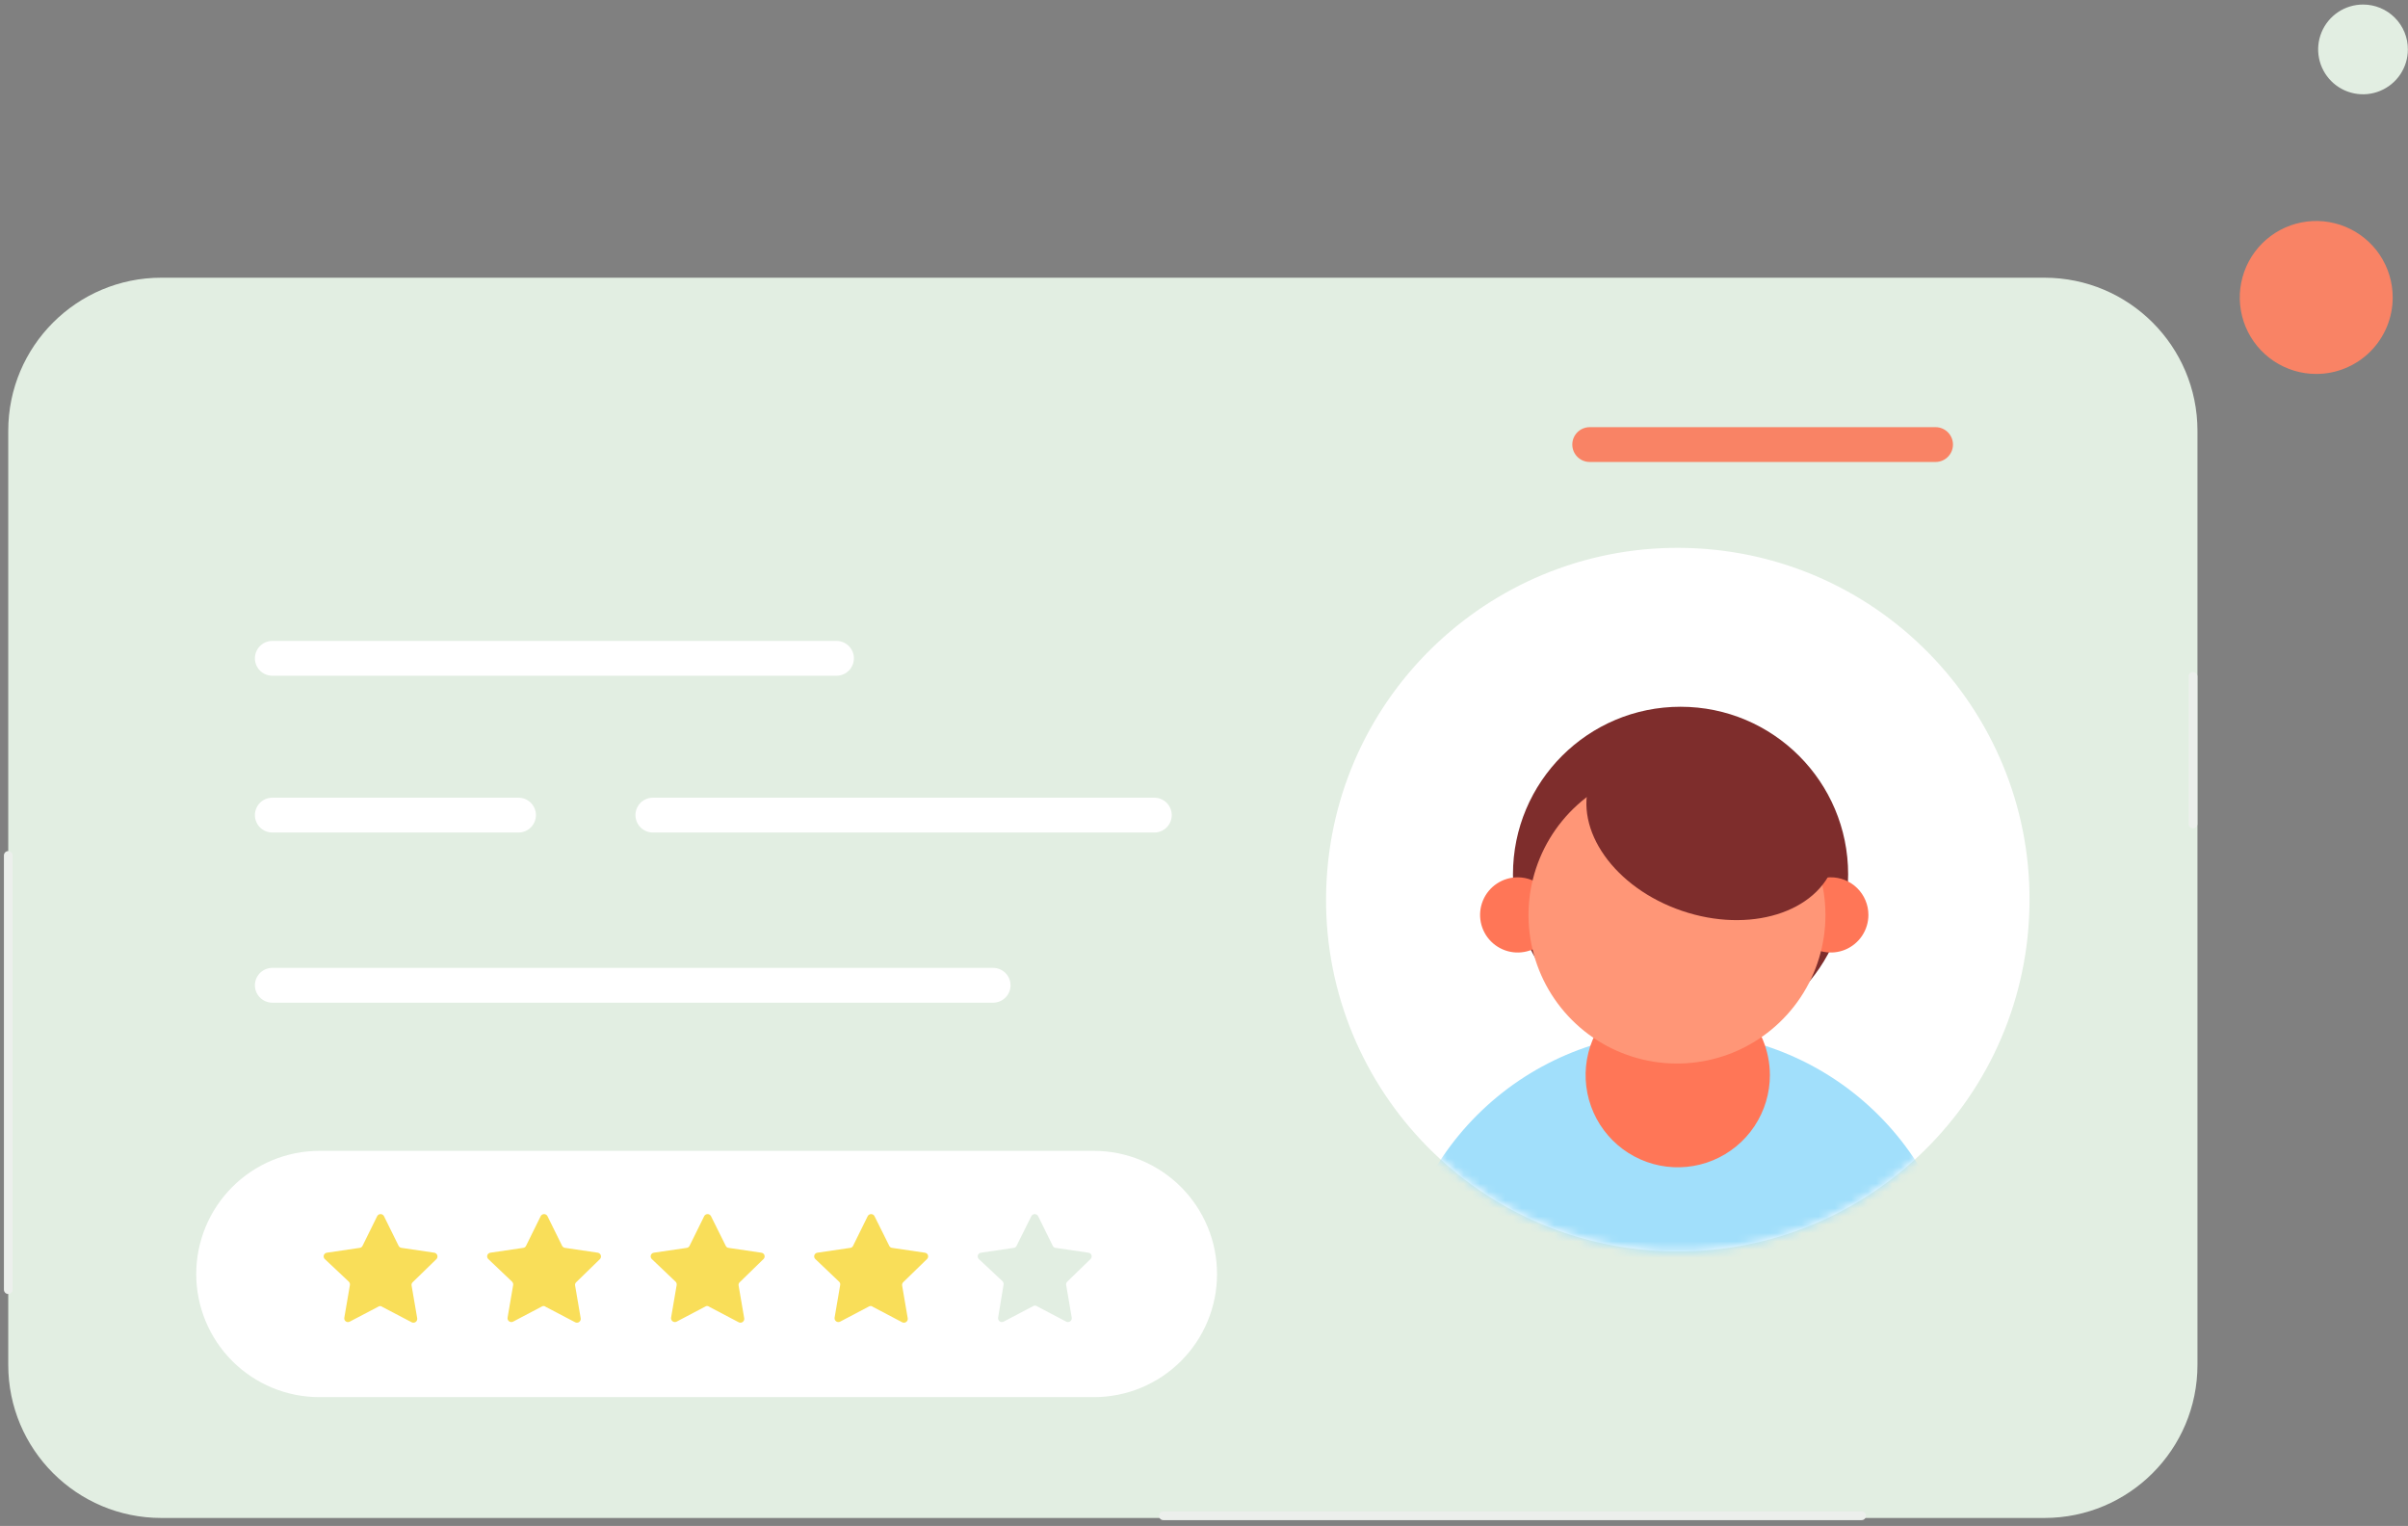 <?xml version="1.0" encoding="UTF-8"?> <svg xmlns="http://www.w3.org/2000/svg" width="292" height="185" viewBox="0 0 292 185" fill="none"><rect x="0" y="0" width="292" height="185" fill="#808080" stroke="none"/> <path d="M233.892 42.895H33.577C24.581 42.895 17.289 50.188 17.289 59.184V158.522C17.289 167.518 24.581 174.811 33.577 174.811H233.892C242.888 174.811 250.181 167.518 250.181 158.522V59.184C250.181 50.188 242.888 42.895 233.892 42.895Z" fill="#BFD9FF"></path> <path d="M247.909 33.669H19.56C9.31 33.669 1 41.979 1 52.23V165.477C1 175.727 9.31 184.037 19.56 184.037H247.909C258.16 184.037 266.47 175.727 266.47 165.477V52.23C266.47 41.979 258.16 33.669 247.909 33.669Z" fill="#E2EEE2"></path> <path d="M246.043 111.426C247.342 87.905 229.327 67.785 205.806 66.486C182.286 65.188 162.165 83.203 160.867 106.723C159.568 130.244 177.583 150.364 201.104 151.663C224.625 152.962 244.745 134.947 246.043 111.426Z" fill="white"></path> <mask id="mask0_37_1571" style="mask-type:alpha" maskUnits="userSpaceOnUse" x="160" y="66" width="87" height="86"> <path d="M246.043 111.426C247.342 87.905 229.327 67.785 205.806 66.486C182.285 65.188 162.165 83.203 160.866 106.723C159.568 130.244 177.583 150.364 201.103 151.663C224.624 152.962 244.744 134.947 246.043 111.426Z" fill="white"></path> </mask> <g mask="url(#mask0_37_1571)"> <path d="M203.788 126.331C215.011 126.331 224.11 117.233 224.11 106.009C224.11 94.786 215.011 85.687 203.788 85.687C192.564 85.687 183.466 94.786 183.466 106.009C183.466 117.233 192.564 126.331 203.788 126.331Z" fill="#7E2D2C"></path> <path d="M237.848 157.919C237.429 149.08 233.623 140.741 227.219 134.633C220.815 128.526 212.305 125.118 203.455 125.118C194.606 125.118 186.096 128.526 179.692 134.633C173.288 140.741 169.482 149.08 169.062 157.919H237.848Z" fill="#A1DFFB"></path> <path d="M214.621 130.334C214.624 132.544 213.971 134.706 212.745 136.546C211.52 138.385 209.776 139.82 207.734 140.668C205.693 141.516 203.446 141.739 201.277 141.31C199.109 140.88 197.117 139.817 195.552 138.255C193.988 136.693 192.923 134.703 192.49 132.535C192.058 130.367 192.278 128.12 193.123 126.077C193.969 124.035 195.401 122.289 197.239 121.06C199.076 119.832 201.237 119.176 203.448 119.176C206.408 119.176 209.248 120.351 211.343 122.443C213.438 124.535 214.617 127.373 214.621 130.334V130.334Z" fill="#FF7657"></path> <path d="M226.567 110.924C226.567 111.822 226.301 112.7 225.804 113.448C225.306 114.196 224.599 114.781 223.77 115.128C222.942 115.475 222.029 115.57 221.147 115.4C220.265 115.23 219.452 114.804 218.812 114.174C218.171 113.544 217.731 112.739 217.546 111.86C217.362 110.98 217.441 110.066 217.774 109.232C218.108 108.398 218.68 107.681 219.419 107.171C220.159 106.66 221.033 106.38 221.931 106.365C222.536 106.355 223.137 106.465 223.699 106.69C224.261 106.914 224.773 107.248 225.205 107.673C225.636 108.097 225.979 108.603 226.213 109.161C226.447 109.719 226.567 110.319 226.567 110.924V110.924Z" fill="#FF7657"></path> <path d="M188.596 110.923C188.596 111.826 188.329 112.708 187.827 113.458C187.325 114.208 186.612 114.792 185.779 115.137C184.945 115.481 184.027 115.571 183.142 115.394C182.258 115.216 181.445 114.781 180.808 114.142C180.171 113.502 179.738 112.689 179.564 111.803C179.39 110.918 179.483 110.001 179.83 109.168C180.177 108.335 180.764 107.624 181.516 107.125C182.268 106.626 183.151 106.361 184.053 106.365C185.259 106.369 186.415 106.851 187.267 107.705C188.118 108.56 188.596 109.717 188.596 110.923V110.923Z" fill="#FF7657"></path> <path d="M221.359 110.924C221.362 114.485 220.309 117.967 218.332 120.93C216.356 123.893 213.545 126.203 210.256 127.568C206.966 128.933 203.346 129.292 199.852 128.599C196.359 127.906 193.149 126.192 190.63 123.675C188.11 121.158 186.394 117.95 185.698 114.457C185.002 110.964 185.358 107.343 186.72 104.053C188.082 100.762 190.39 97.949 193.351 95.97C196.312 93.991 199.794 92.935 203.355 92.935C208.127 92.935 212.704 94.83 216.08 98.203C219.456 101.576 221.355 106.151 221.359 110.924Z" fill="#FF9677"></path> <path d="M222.394 104.742C220.385 110.661 212.133 113.211 203.958 110.429C195.783 107.648 190.806 100.601 192.815 94.697C194.824 88.794 203.077 86.198 211.329 88.979C219.582 91.761 224.404 98.808 222.394 104.742Z" fill="#7E2D2C"></path> </g> <path d="M132.653 169.387H38.724C34.764 169.387 30.967 167.814 28.167 165.014C25.368 162.214 23.795 158.417 23.795 154.458V154.458C23.799 150.5 25.373 146.705 28.172 143.906C30.971 141.108 34.766 139.533 38.724 139.529H132.653C136.611 139.533 140.406 141.108 143.205 143.906C146.004 146.705 147.578 150.5 147.582 154.458V154.458C147.582 158.417 146.009 162.214 143.209 165.014C140.41 167.814 136.613 169.387 132.653 169.387V169.387Z" fill="white"></path> <path d="M45.972 158.368L42.402 160.238C42.327 160.277 42.243 160.294 42.159 160.288C42.075 160.282 41.995 160.252 41.927 160.202C41.859 160.152 41.807 160.084 41.776 160.005C41.745 159.927 41.737 159.841 41.753 159.759L42.433 155.787C42.442 155.714 42.434 155.64 42.41 155.57C42.386 155.5 42.346 155.437 42.294 155.385L39.388 152.65C39.326 152.592 39.281 152.517 39.26 152.435C39.238 152.353 39.24 152.266 39.266 152.185C39.292 152.104 39.341 152.032 39.406 151.977C39.471 151.923 39.551 151.888 39.635 151.877L43.623 151.29C43.696 151.281 43.765 151.254 43.825 151.21C43.884 151.167 43.932 151.109 43.963 151.043L45.74 147.442C45.779 147.367 45.838 147.305 45.91 147.262C45.983 147.218 46.065 147.196 46.149 147.196C46.233 147.196 46.316 147.218 46.388 147.262C46.46 147.305 46.519 147.367 46.559 147.442L48.336 151.043C48.371 151.11 48.421 151.167 48.483 151.21C48.545 151.253 48.617 151.281 48.691 151.29L52.663 151.877C52.746 151.891 52.823 151.927 52.887 151.981C52.95 152.035 52.998 152.106 53.025 152.185C53.052 152.264 53.057 152.349 53.04 152.431C53.022 152.513 52.983 152.589 52.926 152.65L50.036 155.463C49.983 155.513 49.944 155.577 49.922 155.647C49.901 155.718 49.897 155.792 49.912 155.864L50.592 159.836C50.604 159.919 50.592 160.004 50.559 160.082C50.526 160.159 50.472 160.226 50.404 160.275C50.336 160.325 50.255 160.354 50.172 160.361C50.088 160.368 50.003 160.352 49.928 160.315L46.358 158.445C46.306 158.4 46.243 158.369 46.175 158.356C46.107 158.342 46.037 158.346 45.972 158.368V158.368Z" fill="#F9DE59"></path> <path d="M65.768 158.368L62.213 160.238C62.138 160.275 62.054 160.291 61.97 160.284C61.886 160.277 61.805 160.247 61.737 160.198C61.669 160.149 61.615 160.082 61.582 160.005C61.549 159.927 61.537 159.842 61.549 159.759L62.229 155.787C62.238 155.714 62.23 155.64 62.206 155.57C62.182 155.5 62.142 155.437 62.09 155.385L59.215 152.65C59.153 152.592 59.108 152.517 59.087 152.435C59.065 152.353 59.068 152.266 59.094 152.185C59.12 152.104 59.168 152.032 59.233 151.977C59.299 151.923 59.378 151.888 59.463 151.877L63.45 151.29C63.523 151.281 63.592 151.254 63.652 151.21C63.711 151.167 63.759 151.109 63.79 151.043L65.567 147.442C65.606 147.367 65.665 147.305 65.737 147.262C65.81 147.218 65.892 147.196 65.977 147.196C66.061 147.196 66.143 147.218 66.215 147.262C66.288 147.305 66.347 147.367 66.386 147.442L68.163 151.043C68.198 151.11 68.248 151.167 68.31 151.21C68.372 151.253 68.444 151.281 68.519 151.29L72.49 151.877C72.573 151.891 72.65 151.927 72.714 151.981C72.778 152.035 72.825 152.106 72.852 152.185C72.879 152.264 72.884 152.349 72.867 152.431C72.849 152.513 72.81 152.589 72.753 152.65L69.863 155.463C69.81 155.513 69.771 155.577 69.749 155.647C69.728 155.718 69.724 155.792 69.74 155.864L70.419 159.836C70.431 159.919 70.42 160.004 70.386 160.082C70.353 160.159 70.3 160.226 70.231 160.275C70.163 160.325 70.083 160.354 69.999 160.361C69.915 160.368 69.831 160.352 69.755 160.315L66.185 158.445C66.13 158.395 66.061 158.361 65.987 158.347C65.914 158.333 65.838 158.341 65.768 158.368V158.368Z" fill="#F9DE59"></path> <path d="M85.596 158.368L82.041 160.238C81.966 160.275 81.881 160.291 81.797 160.284C81.713 160.277 81.633 160.247 81.565 160.198C81.496 160.149 81.443 160.082 81.41 160.005C81.376 159.927 81.365 159.842 81.376 159.759L82.056 155.787C82.066 155.714 82.058 155.64 82.034 155.57C82.01 155.5 81.97 155.437 81.917 155.385L79.043 152.65C78.981 152.592 78.936 152.517 78.915 152.435C78.893 152.353 78.895 152.266 78.921 152.185C78.947 152.104 78.996 152.032 79.061 151.977C79.126 151.923 79.206 151.888 79.29 151.877L83.277 151.29C83.35 151.281 83.42 151.254 83.479 151.21C83.539 151.167 83.586 151.109 83.617 151.043L85.395 147.442C85.434 147.367 85.493 147.305 85.565 147.262C85.637 147.218 85.72 147.196 85.804 147.196C85.888 147.196 85.971 147.218 86.043 147.262C86.115 147.305 86.174 147.367 86.214 147.442L88.006 151.043C88.036 151.11 88.083 151.169 88.143 151.212C88.203 151.256 88.273 151.282 88.346 151.29L92.318 151.877C92.404 151.886 92.485 151.919 92.552 151.972C92.62 152.026 92.671 152.097 92.698 152.179C92.726 152.26 92.73 152.348 92.709 152.432C92.688 152.515 92.644 152.591 92.581 152.65L89.691 155.463C89.638 155.513 89.599 155.577 89.577 155.647C89.555 155.718 89.552 155.792 89.567 155.864L90.247 159.836C90.259 159.919 90.247 160.004 90.214 160.082C90.181 160.159 90.127 160.226 90.059 160.275C89.991 160.325 89.91 160.354 89.826 160.361C89.742 160.368 89.658 160.352 89.583 160.315L86.028 158.445C85.97 158.395 85.898 158.361 85.822 158.347C85.746 158.334 85.668 158.341 85.596 158.368Z" fill="#F9DE59"></path> <path d="M105.423 158.368L101.869 160.238C101.793 160.275 101.709 160.291 101.625 160.284C101.541 160.277 101.461 160.247 101.392 160.198C101.324 160.149 101.27 160.082 101.237 160.005C101.204 159.927 101.193 159.842 101.204 159.759L101.884 155.787C101.898 155.714 101.892 155.638 101.867 155.568C101.843 155.497 101.801 155.435 101.745 155.385L98.871 152.65C98.808 152.592 98.764 152.517 98.742 152.435C98.721 152.353 98.723 152.266 98.749 152.185C98.775 152.104 98.823 152.032 98.889 151.977C98.954 151.923 99.034 151.888 99.118 151.877L103.105 151.29C103.179 151.282 103.249 151.256 103.308 151.212C103.368 151.169 103.415 151.11 103.445 151.043L105.222 147.442C105.262 147.367 105.321 147.305 105.393 147.262C105.465 147.218 105.548 147.196 105.632 147.196C105.716 147.196 105.799 147.218 105.871 147.262C105.943 147.305 106.002 147.367 106.041 147.442L107.834 151.043C107.864 151.11 107.911 151.169 107.971 151.212C108.03 151.256 108.1 151.282 108.174 151.29L112.146 151.877C112.231 151.886 112.313 151.919 112.38 151.972C112.448 152.026 112.498 152.097 112.526 152.179C112.554 152.26 112.557 152.348 112.536 152.432C112.516 152.515 112.471 152.591 112.408 152.65L109.518 155.463C109.469 155.516 109.432 155.579 109.41 155.649C109.389 155.719 109.384 155.792 109.395 155.864L110.075 159.836C110.086 159.919 110.075 160.004 110.042 160.082C110.009 160.159 109.955 160.226 109.887 160.275C109.818 160.325 109.738 160.354 109.654 160.361C109.57 160.368 109.486 160.352 109.41 160.315L105.856 158.445C105.797 158.395 105.726 158.361 105.65 158.347C105.574 158.334 105.496 158.341 105.423 158.368Z" fill="#F9DE59"></path> <path d="M125.251 158.368L121.696 160.238C121.621 160.275 121.536 160.291 121.452 160.284C121.368 160.277 121.288 160.247 121.22 160.198C121.151 160.149 121.098 160.082 121.065 160.005C121.032 159.927 121.02 159.842 121.032 159.759L121.696 155.741C121.707 155.669 121.702 155.595 121.681 155.525C121.659 155.456 121.622 155.392 121.572 155.339L118.698 152.65C118.635 152.591 118.591 152.515 118.57 152.432C118.549 152.348 118.553 152.26 118.58 152.179C118.608 152.097 118.659 152.026 118.726 151.972C118.794 151.919 118.875 151.886 118.961 151.877L122.932 151.29C123.006 151.282 123.076 151.256 123.136 151.212C123.196 151.169 123.243 151.11 123.272 151.043L125.065 147.442C125.105 147.367 125.164 147.305 125.236 147.262C125.308 147.218 125.39 147.196 125.475 147.196C125.559 147.196 125.641 147.218 125.714 147.262C125.786 147.305 125.845 147.367 125.884 147.442L127.661 151.043C127.691 151.11 127.738 151.169 127.798 151.212C127.858 151.256 127.928 151.282 128.001 151.29L131.989 151.877C132.073 151.888 132.152 151.923 132.218 151.977C132.283 152.032 132.332 152.104 132.358 152.185C132.383 152.266 132.386 152.353 132.364 152.435C132.343 152.517 132.298 152.592 132.236 152.65L129.423 155.385C129.367 155.435 129.325 155.497 129.301 155.568C129.276 155.638 129.271 155.714 129.284 155.787L129.964 159.759C129.976 159.842 129.964 159.927 129.931 160.005C129.898 160.082 129.844 160.149 129.776 160.198C129.708 160.247 129.627 160.277 129.543 160.284C129.459 160.291 129.375 160.275 129.299 160.238L125.745 158.368C125.673 158.317 125.586 158.29 125.498 158.29C125.409 158.29 125.323 158.317 125.251 158.368V158.368Z" fill="#E2EEE2"></path> <path d="M33.02 79.815H101.436" stroke="white" stroke-width="4.22" stroke-linecap="round" stroke-linejoin="round"></path> <path d="M33.02 119.455H120.429" stroke="white" stroke-width="4.22" stroke-linecap="round" stroke-linejoin="round"></path> <path d="M33.02 98.823H62.878" stroke="white" stroke-width="4.22" stroke-linecap="round" stroke-linejoin="round"></path> <path d="M79.166 98.823H139.978" stroke="white" stroke-width="4.22" stroke-linecap="round" stroke-linejoin="round"></path> <path d="M192.77 53.899H234.712" stroke="#F98365" stroke-width="4.22" stroke-linecap="round" stroke-linejoin="round"></path> <path d="M141.06 183.774H225.748" stroke="#ECEFEC" stroke-width="1.05" stroke-linecap="round" stroke-linejoin="round"></path> <path d="M265.929 81.994V99.905" stroke="#ECEFEC" stroke-width="1.05" stroke-linecap="round" stroke-linejoin="round"></path> <path d="M1 103.707V156.359" stroke="#ECEFEC" stroke-width="1.05" stroke-linecap="round" stroke-linejoin="round"></path> <path d="M291.984 5.991C291.984 7.068 291.665 8.12 291.066 9.015C290.468 9.91 289.617 10.607 288.622 11.018C287.628 11.43 286.533 11.536 285.477 11.325C284.422 11.114 283.452 10.595 282.692 9.832C281.932 9.07 281.415 8.099 281.207 7.043C280.999 5.987 281.109 4.892 281.523 3.899C281.937 2.905 282.637 2.056 283.533 1.461C284.43 0.865 285.483 0.548 286.56 0.551C287.273 0.551 287.98 0.692 288.639 0.966C289.298 1.239 289.897 1.64 290.401 2.146C290.905 2.651 291.304 3.251 291.576 3.911C291.847 4.57 291.986 5.277 291.984 5.991V5.991Z" fill="#E2EEE2"></path> <path d="M280.873 45.337C279.039 45.337 277.246 44.793 275.722 43.774C274.197 42.755 273.008 41.307 272.306 39.613C271.605 37.919 271.421 36.054 271.779 34.256C272.137 32.457 273.02 30.805 274.316 29.508C275.613 28.211 277.265 27.328 279.064 26.97C280.863 26.613 282.727 26.796 284.421 27.498C286.116 28.2 287.564 29.388 288.583 30.913C289.602 32.438 290.145 34.231 290.145 36.065C290.145 38.524 289.169 40.882 287.43 42.621C285.691 44.36 283.332 45.337 280.873 45.337Z" fill="#F98365"></path> </svg> 